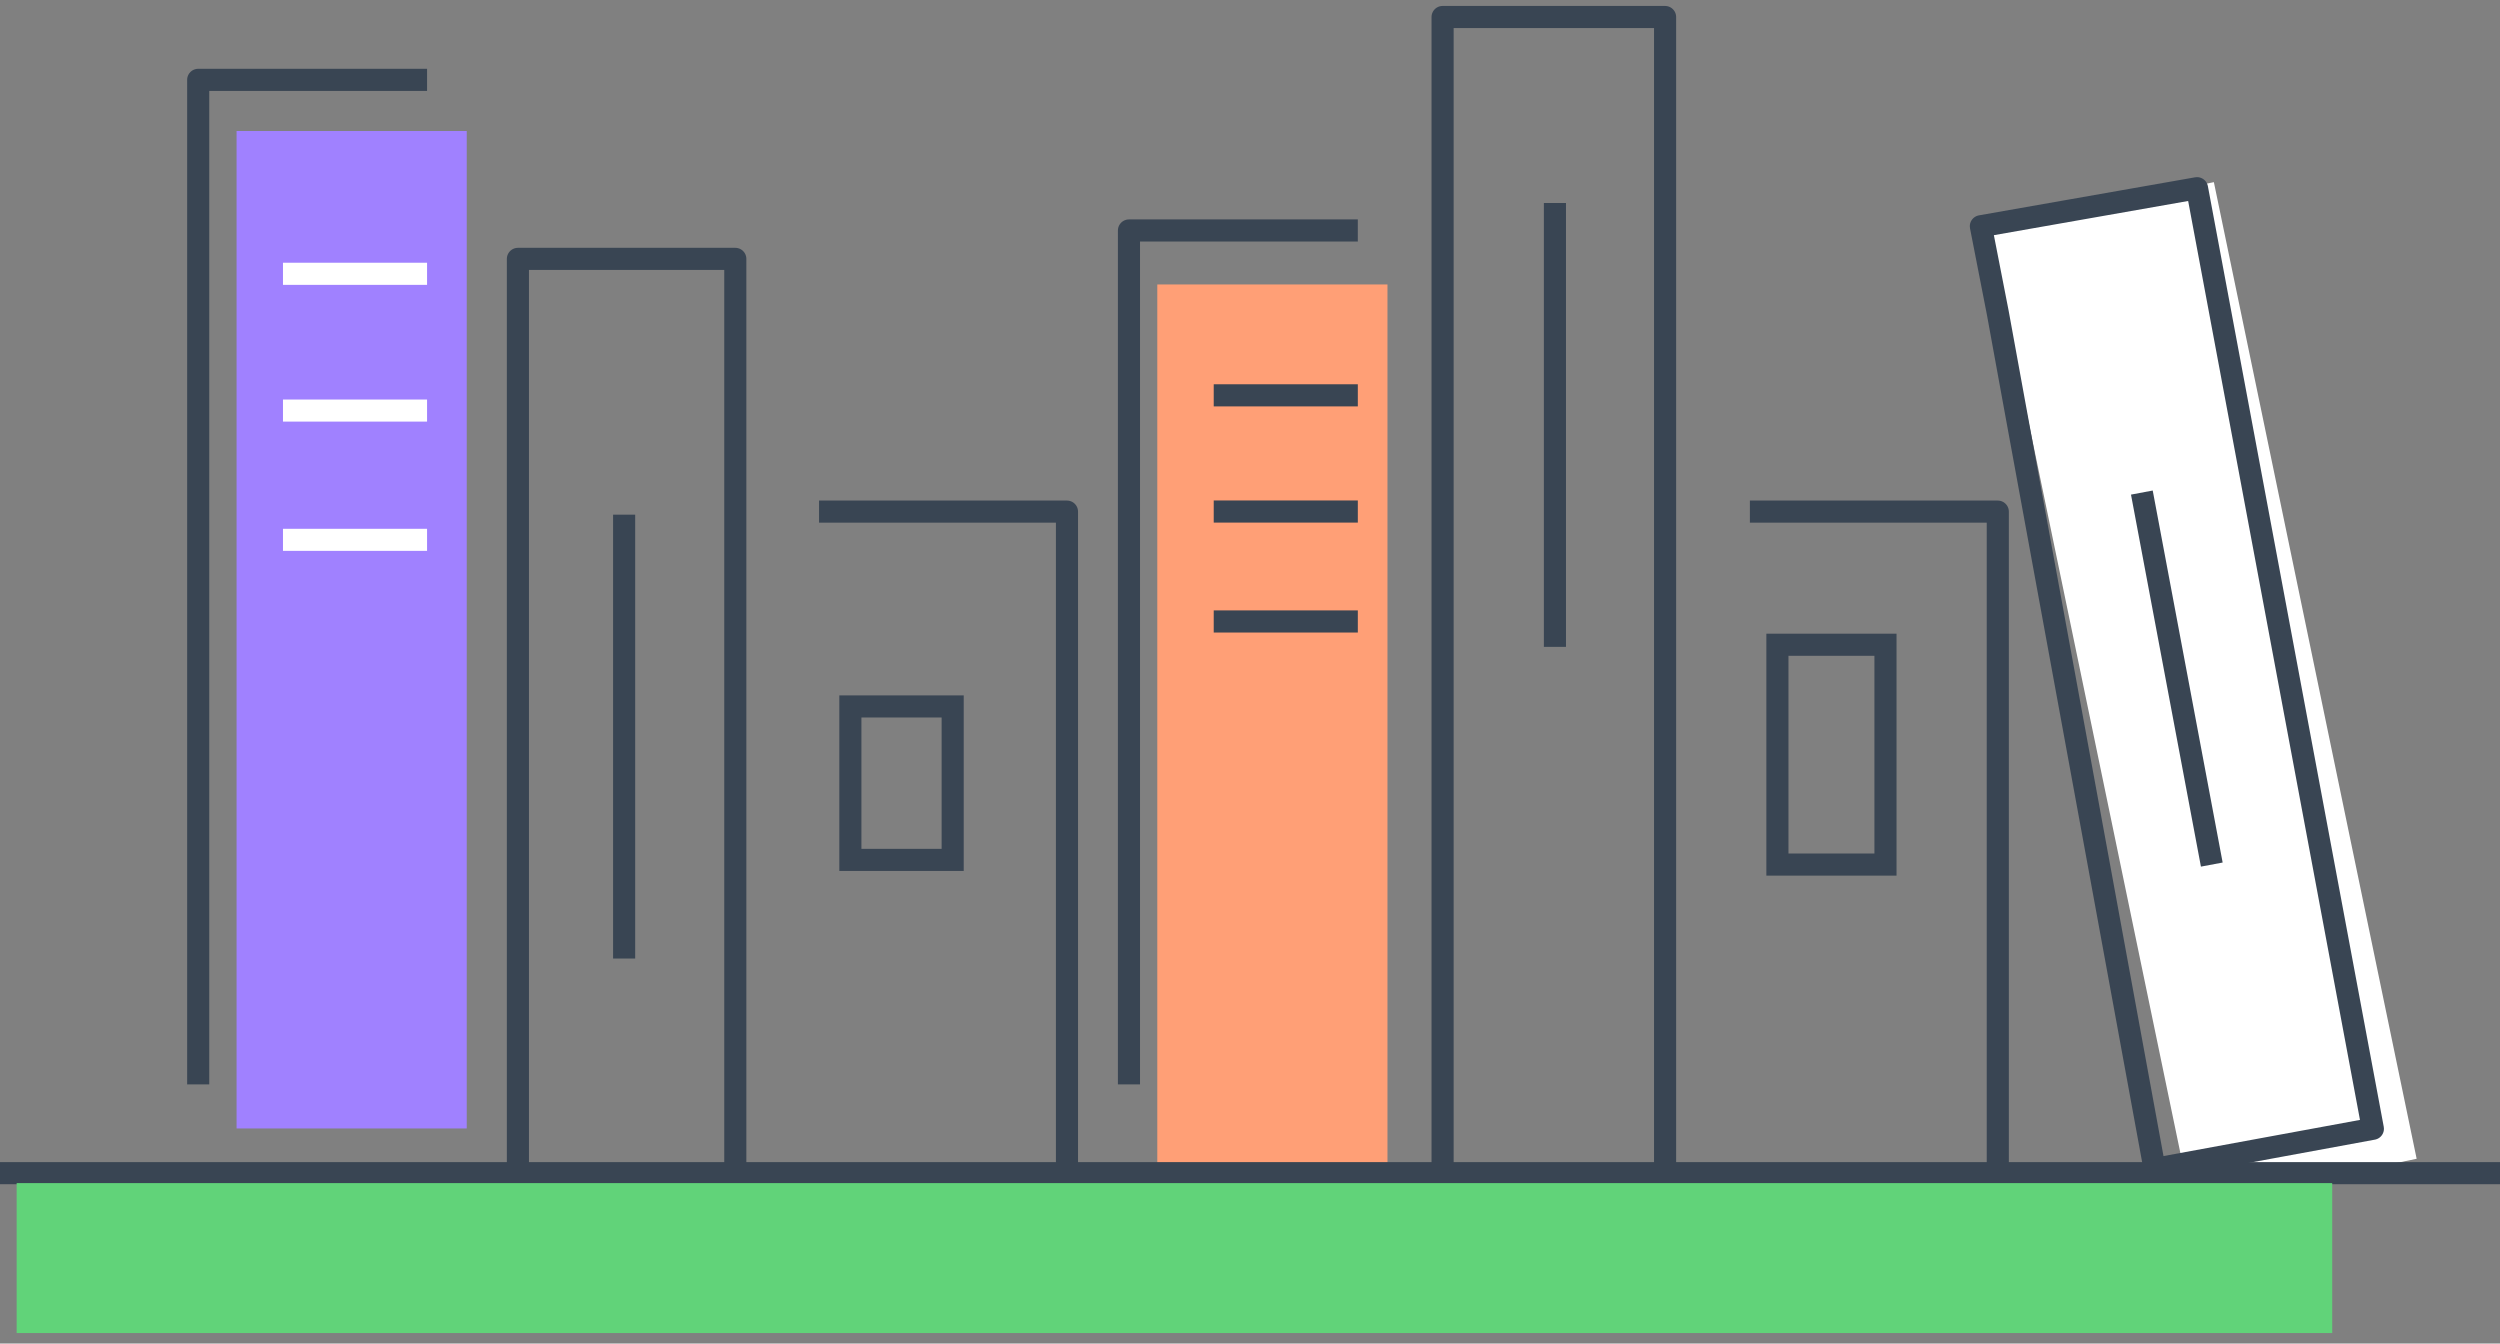 <svg width="147" height="79" viewBox="0 0 147 79" fill="none" xmlns="http://www.w3.org/2000/svg">
<rect x="0" y="0" width="147" height="79" fill="#808080" stroke="none"/>
<rect x="13.91" y="7.703" width="13.534" height="58.65" fill="#A081FF"/>
<rect x="68.049" y="16.726" width="13.534" height="58.65" fill="#FF9F76"/>
<rect x="116.924" y="13.462" width="13.534" height="58.65" transform="rotate(-11.73 116.924 13.462)" fill="white"/>
<path d="M84.824 68.734V1H97.907V68.734" stroke="#394553" stroke-width="1.3" stroke-miterlimit="10" stroke-linejoin="round"/>
<path d="M91.43 11.937V38.036" stroke="#394553" stroke-width="1.3" stroke-miterlimit="10" stroke-linejoin="round"/>
<path d="M30.453 68.608V15.222H43.236V68.608" stroke="#394553" stroke-width="1.3" stroke-miterlimit="10" stroke-linejoin="round"/>
<path d="M36.699 30.262V56.361" stroke="#394553" stroke-width="1.3" stroke-miterlimit="10" stroke-linejoin="round"/>
<path d="M117.471 18.399L116.475 13.303L129.184 11.066L139.525 66.372L126.692 68.734L118.468 23.867L117.471 18.399Z" stroke="#394553" stroke-width="1.3" stroke-miterlimit="10" stroke-linejoin="round"/>
<path d="M125.941 28.963L130.053 50.837" stroke="#394553" stroke-width="1.3" stroke-miterlimit="10" stroke-linejoin="round"/>
<path d="M71.367 23.245H79.84" stroke="#394553" stroke-width="1.3" stroke-miterlimit="10" stroke-linejoin="round"/>
<path d="M71.367 30.079H79.84" stroke="#394553" stroke-width="1.3" stroke-miterlimit="10" stroke-linejoin="round"/>
<path d="M71.367 36.543H79.84" stroke="#394553" stroke-width="1.3" stroke-miterlimit="10" stroke-linejoin="round"/>
<path d="M66.383 63.762V13.552H79.839" stroke="#394553" stroke-width="1.3" stroke-miterlimit="10" stroke-linejoin="round"/>
<path d="M16.639 16.099H25.111" stroke="white" stroke-width="1.3" stroke-miterlimit="10" stroke-linejoin="round"/>
<path d="M16.639 24.141H25.111" stroke="white" stroke-width="1.3" stroke-miterlimit="10" stroke-linejoin="round"/>
<path d="M16.639 31.742H25.111" stroke="white" stroke-width="1.3" stroke-miterlimit="10" stroke-linejoin="round"/>
<path d="M11.654 63.763V4.695H25.111" stroke="#394553" stroke-width="1.3" stroke-miterlimit="10" stroke-linejoin="round"/>
<path d="M0 68.982H147" stroke="#394553" stroke-width="1.3" stroke-miterlimit="10"/>
<path d="M102.893 30.083H117.47V68.735" stroke="#394553" stroke-width="1.3" stroke-miterlimit="10" stroke-linejoin="round"/>
<path d="M110.866 37.911H104.512V50.837H110.866V37.911Z" stroke="#394553" stroke-width="1.3" stroke-miterlimit="10"/>
<path d="M48.16 30.083H62.738V68.735" stroke="#394553" stroke-width="1.3" stroke-miterlimit="10" stroke-linejoin="round"/>
<path d="M56.017 41.539H50.002V50.562H56.017V41.539Z" stroke="#394553" stroke-width="1.3" stroke-miterlimit="10"/>
<rect x="0.979" y="69.567" width="136.155" height="8.816" fill="#61D379"/>
</svg>
